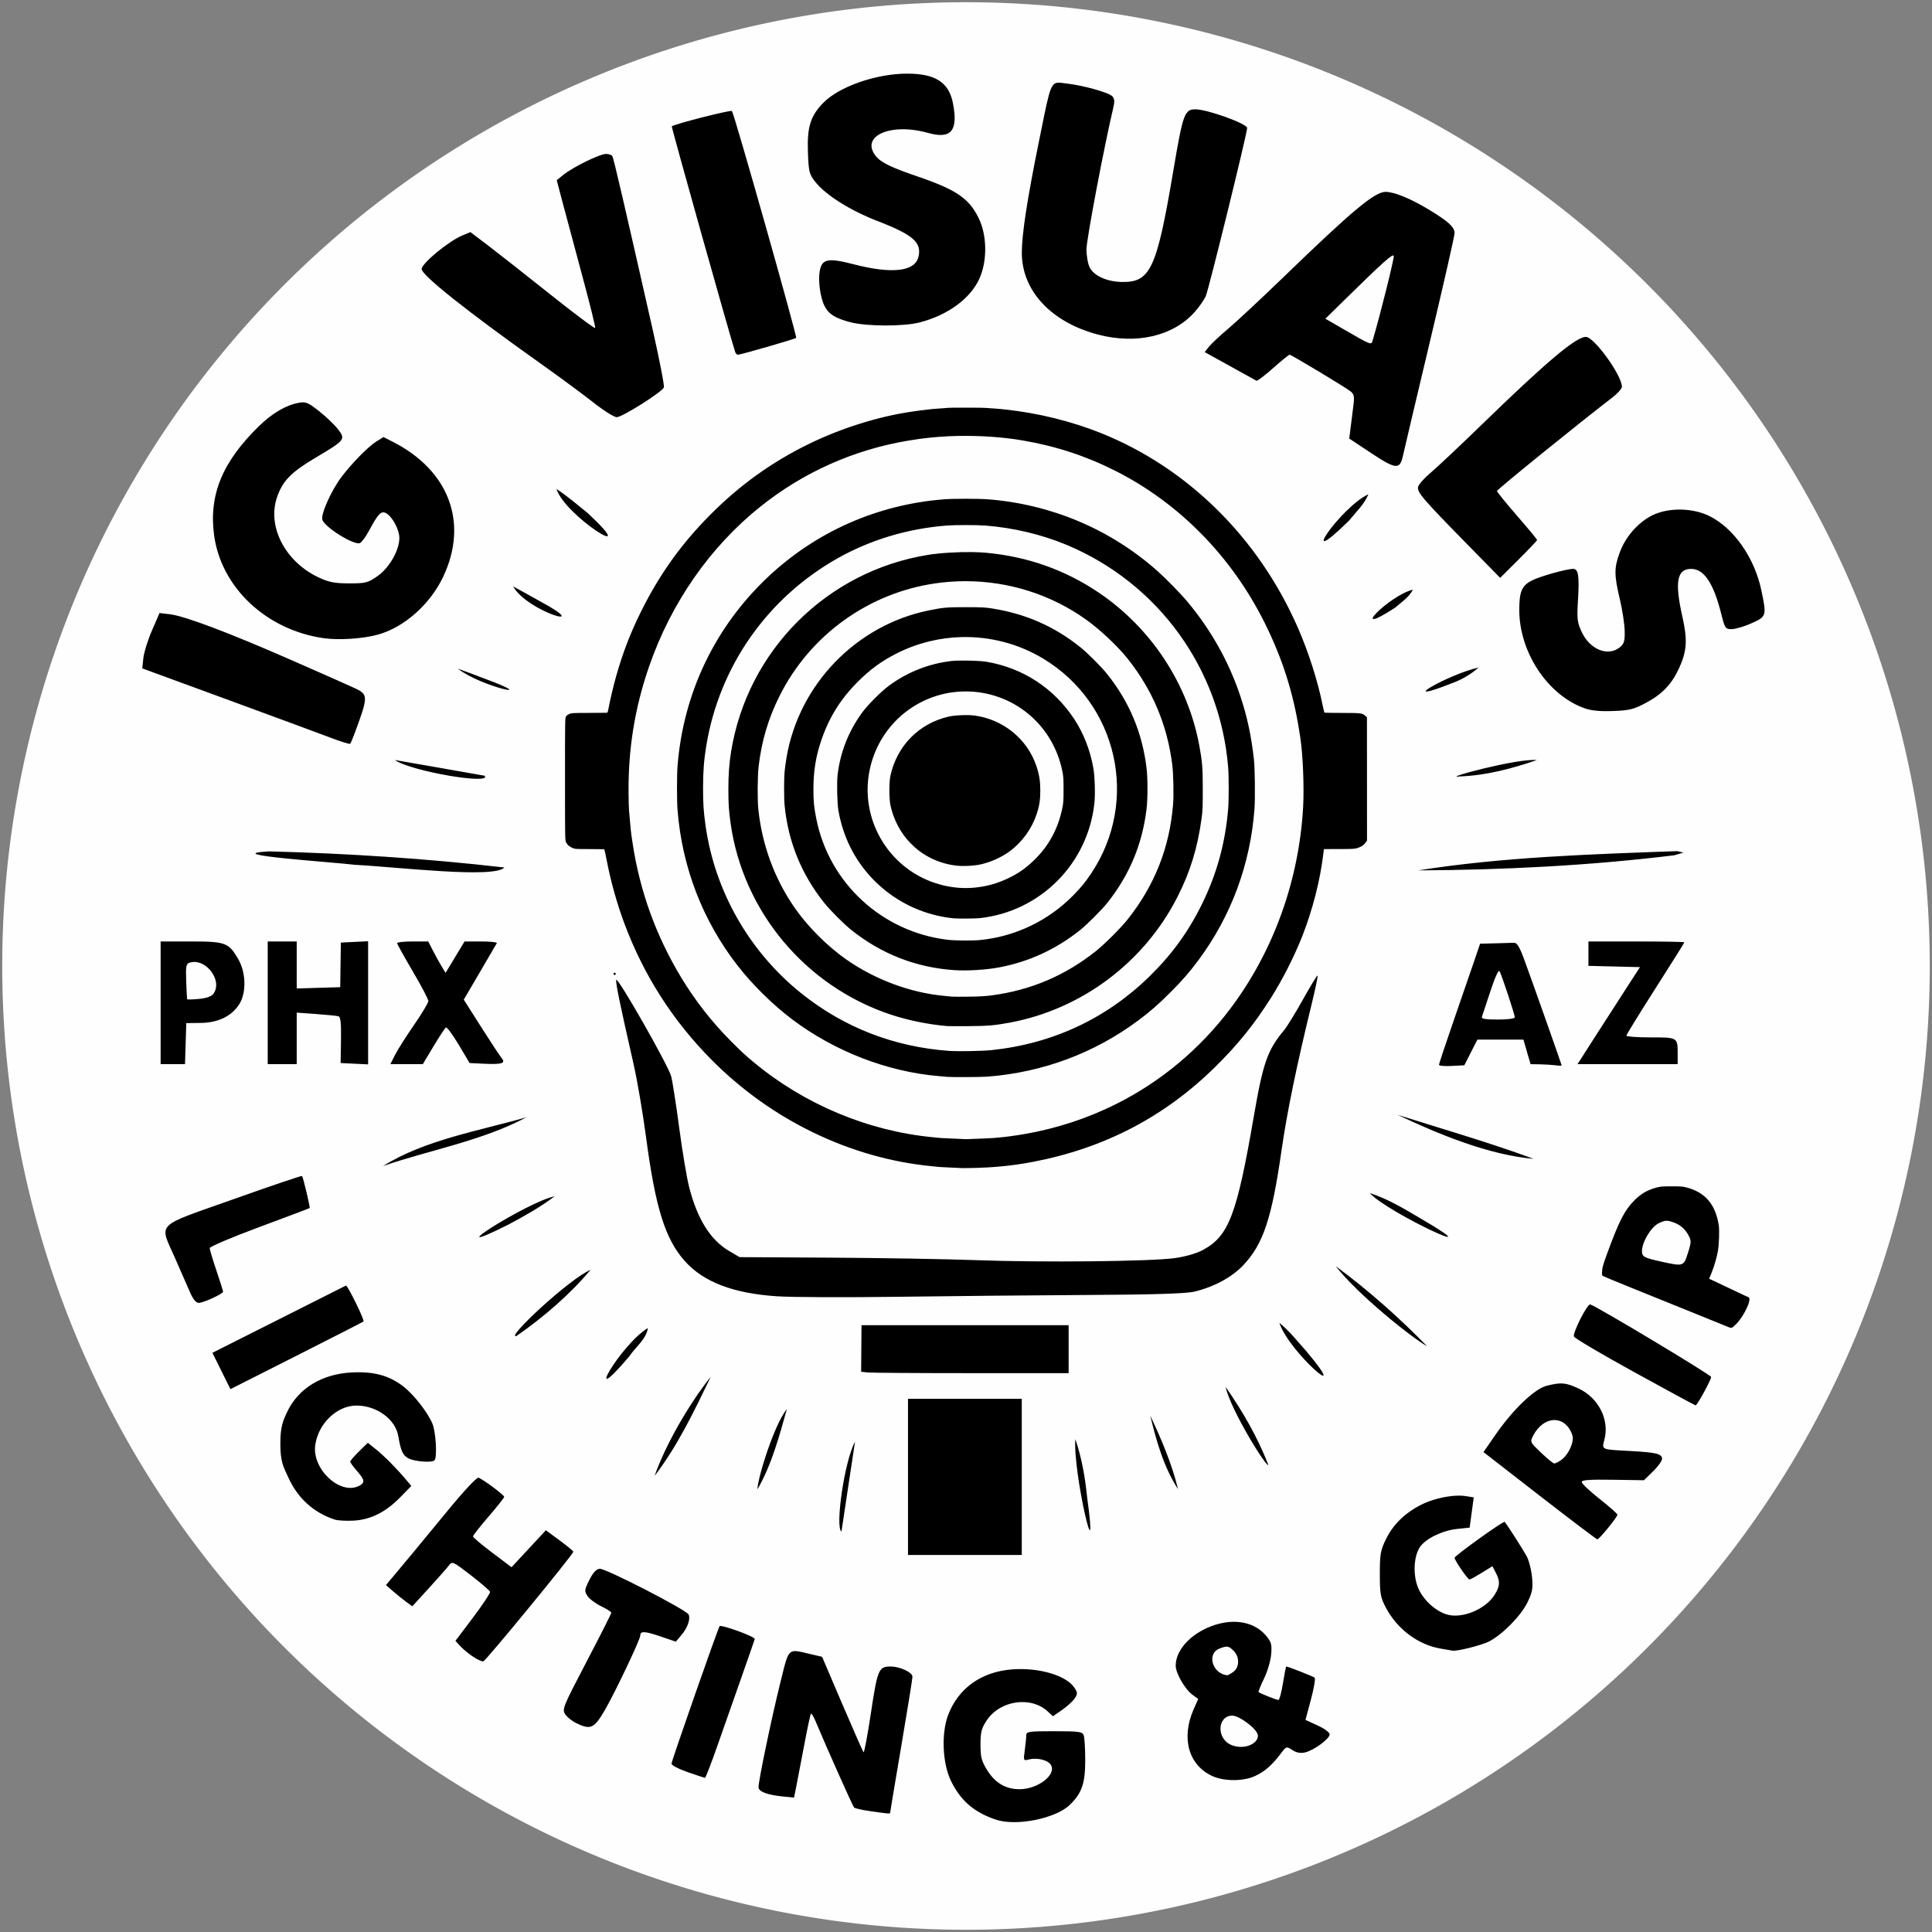 <?xml version="1.0" encoding="UTF-8" standalone="no"?>
<svg
   viewBox="0 0 866 866"
   width="866"
   height="866"
   xmlns="http://www.w3.org/2000/svg">
  <rect x="0" y="0" width="866" height="866" fill="#808080" stroke="none"/>
  <path style="display:inline;fill:#fefefe;stroke-width:0"
     d="M 865,433 A 432,432 0 0 1 433,865 432,432 0 0 1 1,433 432,432 0 0 1 433,1 432,432 0 0 1 865,433 Z" />
  <path style="fill:#000000;fill-opacity:1"
     d="m 406.707,33.006 c -13.936,-0.013 -30.602,5.793 -37.74,13.148 -5.727,5.902 -7.234,10.8 -6.816,22.16 0.326,8.846 0.561,9.771 3.41,13.346 4.625,5.803 15.7,12.756 27.672,17.375 16.132,6.223 20.061,9.678 18.424,16.201 -1.626,6.479 -11.881,7.643 -28.811,3.271 -11.695,-3.02 -14.38,-2.505 -15.404,2.953 -0.813,4.336 0.25,12.041 2.176,15.766 1.856,3.588 4.674,5.362 11.396,7.168 7.26,1.951 24.007,2.011 31.293,0.113 12.683,-3.304 22.795,-10.774 26.777,-19.781 3.516,-7.953 3.351,-19.298 -0.391,-26.93 C 434.314,88.864 428.661,85.027 411,79.002 c -11.095,-3.785 -15.883,-6.074 -18.098,-8.646 -7.856,-9.127 5.957,-15.584 23.066,-10.783 10.412,2.922 13.614,-0.919 11.164,-13.391 -1.821,-9.27 -7.858,-13.164 -20.426,-13.176 z m 67.057,4.107 c -3.119,0.524 -3.768,5.039 -8.256,27.199 -5.106,25.211 -7.464,40.603 -7.49,48.902 -0.055,17.059 13.141,31.251 34.184,36.764 17.145,4.492 33.524,0.711 43.17,-9.967 2.037,-2.255 4.337,-5.543 5.111,-7.307 1.361,-3.101 18.564,-73.039 18.533,-75.346 -0.026,-1.916 -17.814,-8.336 -23.143,-8.352 -4.915,-0.014 -5.631,1.963 -9.939,27.492 -7.404,43.871 -10.248,50.072 -22.879,49.9 -6.794,-0.092 -12.636,-2.688 -14.6,-6.486 C 487.654,118.366 487,114.687 487,111.74 c 0,-4.333 7.923,-46.187 11.971,-63.24 0.721,-3.037 0.624,-4.326 -0.4,-5.354 -1.728,-1.734 -13.019,-4.871 -20.631,-5.732 -1.823,-0.206 -3.136,-0.475 -4.176,-0.301 z M 328.084,49.762 c -0.529,-0.591 -25.564,5.784 -26.959,6.865 -0.28,0.217 26.017,93.845 28.402,101.123 0.225,0.688 0.78,1.25 1.232,1.25 1.278,0 25.595,-7.02 26.113,-7.539 0.532,-0.532 -27.792,-100.587 -28.789,-101.699 z M 271.576,69 c -2.74,0 -14.834,5.941 -19.051,9.359 l -2.975,2.41 2.602,9.865 c 1.43,5.426 5.377,20.151 8.771,32.723 3.394,12.571 6.037,23.211 5.873,23.645 -0.164,0.433 -9.297,-6.389 -20.297,-15.16 -11,-8.771 -23.52,-18.617 -27.822,-21.879 l -7.82,-5.93 -3.625,1.514 C 201.024,108.141 189,118.071 189,120.604 c 0,2.752 20.616,19.137 53,42.123 8.525,6.051 19.285,13.987 23.912,17.637 4.627,3.65 9.366,6.637 10.529,6.637 2.462,0 20.349,-11.292 21.137,-13.344 0.293,-0.763 -2.003,-12.585 -5.102,-26.271 -12.924,-57.093 -17.439,-76.516 -18,-77.424 C 274.15,69.433 272.845,69 271.576,69 Z m 349.537,17 c -4.943,0 -14.707,8.154 -46.1,38.5 -9.673,9.35 -20.679,19.615 -24.457,22.812 -3.778,3.197 -7.699,6.871 -8.715,8.162 l -1.848,2.348 11.254,6.229 c 6.189,3.426 11.56,6.4 11.936,6.607 0.375,0.208 3.733,-2.331 7.461,-5.641 3.728,-3.31 7.054,-6.018 7.391,-6.018 0.779,0 24.831,14.452 27.346,16.432 1.554,1.223 1.777,2.316 1.275,6.275 -0.334,2.637 -0.891,7.061 -1.238,9.832 l -0.631,5.037 9.355,6.205 c 11.636,7.717 13.329,7.886 14.727,1.469 0.569,-2.612 6.006,-25.634 12.082,-51.16 C 647.028,127.564 652,105.704 652,104.514 652,101.79 649.314,99.317 640.633,94.047 632.451,89.08 624.979,86 621.113,86 Z m 3.623,28.707 c 0.302,0.906 -6.014,26.255 -9.354,37.543 -0.769,2.598 -0.12,2.833 -13.59,-4.941 l -7.707,-4.447 8.848,-8.682 c 17.158,-16.835 21.415,-20.637 21.803,-19.473 z M 710.846,151 c -4.429,0 -17.597,11.104 -46.84,39.5 -9.629,9.35 -19.824,18.946 -22.658,21.324 -2.834,2.379 -5.393,5.241 -5.686,6.361 -0.618,2.362 1.851,5.242 22.783,26.574 l 13.992,14.26 8.281,-8.238 c 4.555,-4.531 8.274,-8.473 8.264,-8.76 -0.01,-0.287 -4.06,-5.173 -9,-10.857 C 675.042,225.479 671,220.488 671,220.074 671,219.443 708.528,189.048 722.693,178.205 725.062,176.392 727,174.204 727,173.344 727,168.236 714.539,151 710.846,151 Z m -574.816,29.357 c -0.614,-0.029 -1.259,0.045 -2.029,0.18 -5.737,1.006 -11.884,4.595 -17.898,10.449 -16.454,16.014 -22.574,30.899 -20.131,48.967 3.162,23.38 23.394,42.402 49.029,46.096 6.948,1.001 17.969,0.258 24.668,-1.662 11.679,-3.348 23.141,-13.564 28.957,-25.811 11.454,-24.118 2.719,-47.646 -22.453,-60.488 l -4.281,-2.184 -3.195,1.988 c -3.581,2.229 -10.734,9.486 -15.533,15.76 -4.577,5.984 -9.456,16.846 -8.674,19.311 1.079,3.401 14.108,11.513 16.82,10.473 0.79,-0.303 2.684,-2.889 4.209,-5.744 3.953,-7.402 5.355,-8.83 7.52,-7.672 2.817,1.508 5.963,7.392 5.963,11.152 0,5.526 -4.543,13.415 -9.85,17.1 -4.3,2.986 -5.254,3.229 -12.65,3.219 -6.526,-0.009 -9.034,-0.496 -13.619,-2.637 -15.015,-7.012 -23.218,-22.765 -18.723,-35.955 2.484,-7.288 6.282,-11.205 17.066,-17.605 13.522,-8.025 13.757,-8.317 10.297,-12.854 -1.496,-1.961 -5.263,-5.579 -8.371,-8.041 -3.729,-2.954 -5.28,-3.954 -7.121,-4.041 z m 288.729,2.451 c -0.089,0.051 -1.474,0.166 -3.076,0.254 -1.602,0.088 -3.167,0.201 -3.48,0.25 -0.313,0.049 -1.325,0.159 -2.25,0.246 -0.925,0.087 -2.708,0.306 -3.963,0.486 -1.255,0.181 -2.767,0.399 -3.361,0.484 -14.737,2.11 -31.625,7.408 -45.986,14.428 -16.771,8.198 -31.076,18.479 -44.424,31.928 -12.826,12.923 -22.504,26.441 -30.713,42.902 -4.955,9.936 -8.269,18.542 -11.404,29.605 -1.126,3.975 -2.776,10.987 -3.393,14.426 -0.211,1.179 -0.398,1.636 -0.684,1.674 -0.216,0.029 -3.852,0.057 -8.078,0.06 -6.963,0.007 -7.78,0.049 -8.709,0.455 -0.564,0.247 -1.238,0.722 -1.5,1.055 -0.468,0.595 -0.477,1.055 -0.477,28.094 0,26.548 0.016,27.52 0.457,28.381 0.602,1.175 1.332,1.831 2.787,2.502 1.156,0.533 1.422,0.553 7.721,0.553 3.588,0 6.585,0.06 6.66,0.135 0.075,0.075 0.577,2.4 1.113,5.166 1.797,9.263 4.59,19.238 7.801,27.857 8.744,23.474 21.88,43.973 39.498,61.641 26.707,26.782 61.951,43.785 98.094,47.322 1.453,0.142 3.052,0.308 3.555,0.367 0.502,0.059 2.827,0.179 5.164,0.266 2.337,0.087 4.286,0.187 4.33,0.225 0.044,0.037 2.259,0.027 4.922,-0.021 10.155,-0.186 18.693,-1.041 27.775,-2.781 31.854,-6.105 58.77,-20.117 81.404,-42.377 10.224,-10.055 17.358,-18.861 25.014,-30.881 5.227,-8.207 10.642,-18.867 14.219,-27.994 4.556,-11.625 7.921,-24.733 9.348,-36.402 l 0.309,-2.521 6.834,-0.012 c 5.911,-0.009 7.012,-0.069 8.154,-0.443 1.814,-0.594 2.804,-1.243 3.629,-2.383 l 0.699,-0.969 -0.01,-27.623 -0.012,-27.621 -0.734,-0.688 c -1.283,-1.2 -2.047,-1.293 -10.455,-1.293 -4.248,0 -7.793,-0.069 -7.877,-0.152 -0.084,-0.084 -0.423,-1.489 -0.754,-3.123 -2.25,-11.113 -6.399,-24.094 -11.203,-35.049 -17.669,-40.291 -49.429,-71.616 -88.406,-87.197 -13.086,-5.231 -28.397,-8.992 -42.645,-10.473 -0.726,-0.075 -1.7,-0.186 -2.162,-0.244 -0.462,-0.058 -1.975,-0.172 -3.361,-0.254 -1.387,-0.082 -2.954,-0.191 -3.482,-0.244 -1.24,-0.124 -16.673,-0.139 -16.887,-0.016 z m 5.373,12.586 c 9.497,-0.144 19.489,0.543 27.963,1.979 15.09,2.556 28.604,6.974 41.904,13.697 28.655,14.485 52.21,38.521 66.998,68.363 7.927,15.996 12.773,31.294 15.488,48.896 0.153,0.991 0.323,2.093 0.379,2.449 1.155,7.357 1.749,22.182 1.244,31.07 -1.869,32.884 -13.283,64.531 -32.496,90.105 -13.653,18.174 -31.154,32.821 -51.236,42.881 -12.849,6.436 -26.666,10.978 -40.961,13.465 -4.056,0.706 -9.132,1.395 -11.525,1.568 -1.189,0.086 -2.41,0.194 -2.713,0.24 -0.303,0.046 -2.356,0.15 -4.562,0.23 -2.207,0.08 -5.053,0.188 -6.326,0.24 -1.273,0.052 -2.355,0.062 -2.402,0.021 -0.047,-0.04 -2.192,-0.148 -4.768,-0.238 -2.575,-0.09 -5.061,-0.207 -5.523,-0.26 -0.462,-0.053 -2.083,-0.215 -3.602,-0.361 -28.964,-2.792 -57.547,-14.773 -80.133,-33.59 -4.019,-3.348 -5.603,-4.815 -10.4,-9.639 -8.408,-8.454 -15.947,-18.117 -22.137,-28.375 -11.327,-18.771 -18.533,-38.73 -21.799,-60.379 -0.779,-5.162 -0.787,-5.228 -1.576,-14.59 -0.084,-0.992 -0.175,-4.478 -0.203,-7.748 -0.172,-19.778 2.796,-38.112 9.15,-56.525 9.896,-28.674 27.395,-53.81 50.049,-71.887 19.254,-15.364 41.809,-25.421 66.123,-29.488 1.981,-0.331 4.14,-0.667 4.801,-0.744 0.66,-0.077 1.958,-0.24 2.883,-0.361 1.6,-0.21 3.179,-0.364 6.123,-0.598 2.982,-0.236 6.092,-0.376 9.258,-0.424 z m -180.68,23.783 c 3.737,12.133 39.148,34.258 14.166,10.979 -4.629,-3.77 -9.179,-7.678 -14.166,-10.979 z m 363.92,2.373 c -12.226,5.595 -33.148,35.848 -8.764,11.898 3.044,-3.785 6.965,-7.401 8.764,-11.898 z M 433,223.566 c -3.892,0 -7.785,0.08 -9.867,0.244 -29.848,2.349 -57.352,14.499 -78.971,34.883 -23.696,22.342 -37.896,52.048 -40.457,84.633 -0.328,4.167 -0.328,15.579 0,19.746 2.011,25.586 11.237,49.551 26.785,69.584 6.826,8.794 15.817,17.65 24.756,24.379 18.915,14.239 42.516,23.36 65.496,25.314 1.652,0.141 3.383,0.292 3.846,0.336 2.099,0.198 15.131,0.129 18.037,-0.094 24.776,-1.904 47.934,-10.541 67.652,-25.234 5.305,-3.953 8.917,-7.111 14.309,-12.506 5.391,-5.395 8.546,-9.01 12.496,-14.318 14.782,-19.866 23.423,-43.195 25.24,-68.139 0.327,-4.491 0.177,-18.029 -0.242,-21.822 -1.174,-10.637 -3.051,-19.397 -6.139,-28.623 -5.152,-15.398 -13.025,-29.443 -23.658,-42.211 -2.981,-3.58 -9.896,-10.644 -13.721,-14.018 -21.066,-18.581 -47.4,-29.683 -75.697,-31.91 -2.082,-0.164 -5.973,-0.244 -9.865,-0.244 z m 320.373,4.85 c -4.509,-0.068 -8.979,0.759 -12.578,2.494 -6.298,3.036 -12.057,9.502 -14.66,16.459 -2.658,7.104 -2.666,10.231 -0.065,21.188 1.138,4.792 2.118,11.192 2.18,14.223 0.093,4.614 -0.26,5.811 -2.18,7.365 -5.284,4.278 -13.333,1.076 -17.037,-6.779 -2.062,-4.372 -2.235,-5.836 -1.715,-14.455 C 707.967,258.148 707.487,255 705.197,255 c -3.022,0 -14.733,3.275 -18.488,5.17 -4.56,2.301 -5.709,4.961 -5.709,13.213 0,18.932 12.629,38.057 29.078,44.031 3.106,1.128 6.949,1.514 12.922,1.295 7.398,-0.271 9.315,-0.746 14.785,-3.668 7.287,-3.892 11.562,-8.373 14.859,-15.576 3.512,-7.67 3.818,-12.623 1.436,-23.205 C 750.605,260.825 751.684,255 758.02,255 c 5.81,0 10.03,6.322 13.537,20.283 1.614,6.425 1.817,6.717 4.689,6.717 1.652,0 5.648,-1.187 8.879,-2.637 6.737,-3.023 6.808,-3.269 4.363,-14.863 -3.066,-14.538 -12.413,-27.859 -23.299,-33.205 -3.76,-1.846 -8.308,-2.811 -12.816,-2.879 z m -320.371,6.936 c 3.402,1.4e-4 6.803,0.079 8.795,0.236 12.683,1.002 25.397,4.051 36.652,8.793 40.882,17.224 68.567,55.55 72.074,99.773 0.315,3.968 0.314,14.56 -0.002,18.305 -1.307,15.502 -5.06,29.165 -11.762,42.812 -6.05,12.319 -13.422,22.496 -23.355,32.24 -19.414,19.044 -43.568,30.34 -70.988,33.199 -4.12,0.43 -15.065,0.626 -18.988,0.342 -24.818,-1.8 -47.27,-10.553 -66.336,-25.863 -23.346,-18.747 -38.781,-45.889 -42.875,-75.395 -0.865,-6.231 -1.085,-9.623 -1.08,-16.596 0.006,-7.454 0.385,-12.435 1.432,-18.83 5.837,-35.672 27.41,-66.439 59.049,-84.215 14.606,-8.206 31.275,-13.205 48.584,-14.568 1.995,-0.157 5.399,-0.235 8.801,-0.234 z m 2.766,12.117 c -6.561,-0.09 -14.382,0.372 -19.838,1.254 -45.314,7.323 -80.886,42.867 -88.215,88.143 -0.85,5.249 -1.227,10.379 -1.23,16.814 -0.004,6.495 0.208,9.743 1.002,15.373 5.562,39.456 33.432,72.846 71.469,85.625 7.903,2.655 17.356,4.586 25.75,5.258 0.661,0.053 4.934,0.065 9.496,0.027 8.678,-0.072 11.718,-0.333 18.391,-1.576 32.282,-6.012 60.252,-26.976 75.195,-56.359 5.715,-11.238 8.999,-21.923 10.801,-35.137 0.481,-3.529 0.541,-4.964 0.541,-13.092 0,-9.678 -0.219,-12.411 -1.572,-19.695 -5.128,-27.597 -21.496,-52.508 -44.938,-68.393 -15.173,-10.282 -32.203,-16.298 -50.846,-17.963 -1.773,-0.158 -3.819,-0.249 -6.006,-0.279 z m -2.949,13.045 c 19.313,0.007 38.211,5.948 53.916,17.152 6.326,4.513 14.174,11.881 18.684,17.541 11.176,14.028 17.859,29.923 20.043,47.664 0.52,4.223 0.703,13.277 0.357,17.66 -1.52,19.256 -8.24,36.302 -20.311,51.518 -3.059,3.856 -10.47,11.262 -14.33,14.318 -13.893,11.003 -29.083,17.451 -46.639,19.799 -2.778,0.371 -5.409,0.52 -10.338,0.584 -3.636,0.047 -6.99,0.04 -7.453,-0.014 -0.463,-0.054 -2.085,-0.213 -3.605,-0.355 -15.107,-1.416 -30.781,-7.241 -43.705,-16.24 -8.52,-5.933 -17.255,-14.655 -23.174,-23.141 -9.028,-12.943 -14.662,-28.181 -16.342,-44.193 -0.46,-4.383 -0.391,-14.863 0.127,-19.295 1.336,-11.43 4.33,-21.491 9.41,-31.627 13.648,-27.228 39.857,-46.118 69.957,-50.42 4.467,-0.638 8.945,-0.953 13.402,-0.951 z m -202.814,2.33 c 6.316,11.399 37.357,20.283 11.887,6.58 -3.957,-2.203 -7.903,-4.427 -11.887,-6.58 z m 403.248,1.461 c -10.878,2.83 -29.73,22.239 -7.863,8.055 2.508,-2.235 6.573,-4.902 7.863,-8.055 z M 433,272.164 c -8.605,-0.008 -10.189,0.128 -16.68,1.447 -32.488,6.604 -58.171,33.134 -63.752,65.852 -0.319,1.868 -0.7,4.63 -0.848,6.139 -0.342,3.486 -0.347,12.171 -0.01,15.57 1.604,16.164 7.532,30.725 17.709,43.492 2.706,3.395 8.839,9.526 12.234,12.232 13.513,10.772 29.096,16.833 46.174,17.959 5.85,0.386 14.271,-0.136 20.082,-1.244 13.474,-2.57 25.386,-8.069 36.314,-16.768 2.941,-2.341 9.718,-9.118 12.059,-12.059 9.975,-12.532 15.741,-26.316 17.656,-42.207 0.552,-4.579 0.552,-13.698 0,-18.277 -1.906,-15.817 -7.696,-29.657 -17.604,-42.086 -2.706,-3.395 -8.837,-9.528 -12.232,-12.234 -11.702,-9.328 -24.5,-14.913 -39.561,-17.266 -3.099,-0.484 -4.382,-0.544 -11.543,-0.551 z m -361.5,2.621 -3.398,7.857 c -1.869,4.322 -3.605,9.905 -3.857,12.408 l -0.461,4.551 37.859,13.883 c 20.822,7.635 41.682,15.337 46.355,17.117 4.673,1.78 8.695,3.04 8.936,2.799 0.241,-0.241 0.979,-1.893 1.643,-3.67 6.545,-17.531 6.573,-18.329 0.705,-21.145 -2.08,-0.998 -15.031,-6.739 -28.781,-12.76 -28.372,-12.423 -47.717,-19.709 -54.42,-20.5 z m 359.584,10.781 c 12.704,-0.302 25.425,2.948 36.58,9.689 33.387,20.178 43.124,63.747 21.496,96.182 -2.7,4.049 -4.555,6.319 -8.133,9.951 -11.176,11.347 -25.932,18.412 -41.74,19.982 -3.399,0.338 -11.355,0.266 -14.633,-0.131 -29.324,-3.554 -53.016,-25.413 -58.748,-54.203 -1.054,-5.292 -1.296,-7.82 -1.289,-13.479 0.009,-7.645 0.981,-13.941 3.209,-20.777 3.476,-10.667 8.659,-19.135 16.59,-27.102 5.625,-5.65 10.885,-9.471 17.801,-12.932 9.116,-4.561 18.986,-6.947 28.867,-7.182 z m -1.059,10.533 c -1.388,0.025 -2.595,0.083 -3.432,0.178 -10.252,1.163 -19.939,5.002 -28.318,11.221 -3.241,2.405 -9.236,8.408 -11.639,11.652 -6.211,8.39 -10.044,18.089 -11.205,28.354 -0.379,3.352 -0.169,12.644 0.355,15.68 1.158,6.705 3.335,12.988 6.455,18.646 9.211,16.702 26.073,27.839 45.109,29.793 1.914,0.196 9.888,0.143 11.896,-0.08 27.169,-3.018 48.477,-24.482 51.322,-51.695 0.413,-3.954 0.17,-11.878 -0.479,-15.553 -1.414,-8.015 -4.386,-15.624 -8.602,-22.018 -9.105,-13.808 -22.878,-22.809 -39.238,-25.643 -2.274,-0.394 -8.063,-0.611 -12.227,-0.535 z m 232.732,3.115 c -13.761,3.076 -39.136,17.793 -10.967,6.668 3.982,-1.57 7.925,-3.928 10.967,-6.668 z m -457.488,0.518 c 10.112,8.079 38.982,14.416 11.506,4.289 -3.83,-1.443 -7.643,-2.934 -11.506,-4.289 z m 227.922,10.191 c 0.924,8.7e-4 1.82,0.031 2.65,0.09 20.055,1.423 36.327,15.801 40.342,35.645 0.485,2.395 0.552,3.415 0.545,8.381 -0.007,5.206 -0.06,5.894 -0.654,8.676 -1.88,8.809 -5.921,16.289 -12.113,22.416 -3.935,3.894 -7.357,6.314 -12.164,8.605 -4.65,2.216 -9.241,3.516 -14.402,4.08 -7.944,0.868 -16.168,-0.591 -23.619,-4.191 -16.995,-8.21 -26.951,-26.579 -24.51,-45.223 2.502,-19.108 16.809,-34.253 35.684,-37.777 2.424,-0.452 5.469,-0.704 8.242,-0.701 z m -0.664,10.615 c -2.661,0.03 -5.566,0.269 -7.234,0.654 -13.391,3.091 -23.216,13.052 -26.172,26.535 -0.618,2.817 -0.619,10.284 -0.004,13.133 3.222,14.919 14.942,25.577 29.908,27.195 2.409,0.26 6.792,0.087 9.434,-0.373 4.747,-0.826 10.418,-3.29 14.303,-6.213 5.483,-4.125 9.722,-10.006 11.887,-16.492 1.258,-3.77 1.672,-6.467 1.658,-10.818 -0.013,-4.174 -0.501,-7.126 -1.803,-10.939 -4.115,-12.052 -14.916,-20.802 -27.771,-22.496 -1.1,-0.145 -2.609,-0.203 -4.205,-0.186 z m -255.602,20.123 c 7.802,5.236 43.837,11.19 40.291,7.053 -13.429,-2.356 -26.854,-4.75 -40.291,-7.053 z m 511.93,0.049 c -8.312,-0.96 -43.36,8.47 -34.605,7.33 11.945,-0.454 23.352,-3.485 34.605,-7.33 z m 62.893,40.801 c -38.69,1.405 -78.009,2.615 -116.074,8.637 38.178,-0.197 76.791,-2.127 114.807,-6.777 l 4.107,-1.209 z m -631.338,0.109 c -23.446,1.449 30.082,4.901 38.629,6.02 19.1,0.984 62.594,6.255 67.039,1.203 -35.066,-4.026 -70.386,-6.316 -105.668,-7.223 z M 165,421.904 l -6.107,0.299 -6.107,0.297 -0.143,10 -0.143,10 -9.75,0.287 -9.75,0.285 V 432.537 422 h -6.5 -6.5 v 27.5 27.5 h 6.5 6.5 v -11.553 -11.551 l 8.75,0.631 c 4.812,0.347 9.316,0.808 10.008,1.023 0.917,0.286 1.21,3.169 1.086,10.67 l -0.168,10.279 6.162,0.297 L 165,477.096 V 449.5 Z M 72,422 v 27.5 27.5 h 5.463 5.463 L 83.213,467.797 83.5,458.596 90,458.518 c 7.836,-0.094 13.949,-3.091 17.297,-8.479 3.225,-5.19 2.969,-14.205 -0.576,-20.254 C 102.46,422.514 101.059,422 85.535,422 Z m 112.98,0 c -3.839,0 -6.979,0.338 -6.977,0.75 0.002,0.412 3.152,6.093 7,12.623 3.848,6.53 6.996,12.526 6.996,13.324 0,0.798 -2.858,5.58 -6.352,10.627 -3.494,5.047 -7.329,11.088 -8.521,13.426 l -2.168,4.25 h 7.281 7.281 l 4.77,-7.961 c 2.624,-4.378 5.14,-8.188 5.592,-8.467 0.451,-0.279 3.025,3.191 5.719,7.711 L 210.5,476.5 l 6.395,0.301 c 8.171,0.385 9.927,-0.184 7.934,-2.572 -0.794,-0.951 -4.931,-7.223 -9.195,-13.939 l -7.754,-12.213 7.201,-12.287 c 3.961,-6.758 7.389,-12.627 7.619,-13.039 0.23,-0.412 -2.931,-0.75 -7.025,-0.75 h -7.445 l -4.252,7.037 -4.252,7.039 -1.812,-2.98 c -0.997,-1.639 -2.744,-4.807 -3.883,-7.039 L 191.959,422 Z M 712,422 v 5.469 5.469 l 11.555,0.281 11.553,0.281 -6.475,10 c -3.562,5.5 -9.863,15.288 -14.002,21.75 L 707.104,477 H 729.553 752 v -4.418 C 752,464.928 752.114,465 739.893,465 733.901,465 729,464.654 729,464.232 c 0,-0.422 5.85,-9.925 13,-21.117 7.15,-11.193 13,-20.522 13,-20.732 C 755,422.173 745.325,422 733.5,422 Z m -33.287,0.584 c -0.942,0.046 -4.764,0.158 -8.494,0.25 l -6.783,0.166 -2.633,7.75 c -1.449,4.263 -5.595,16.3 -9.215,26.75 -3.62,10.45 -6.582,19.361 -6.584,19.801 -0.002,0.44 2.556,0.665 5.684,0.5 l 5.686,-0.301 2.924,-5.75 2.922,-5.75 h 10.32 10.318 l 1.6,5.5 1.6,5.5 4.221,0.068 c 2.322,0.038 5.46,0.232 6.973,0.432 1.512,0.2 2.75,0.227 2.75,0.059 0,-0.391 -13.18,-37.665 -16.816,-47.559 -2.006,-5.456 -3.224,-7.477 -4.471,-7.416 z m -591.025,8.621 c 6.226,0.531 11.773,9.048 7.98,14.234 -0.881,1.206 -3.08,1.99 -6.5,2.318 -2.842,0.273 -5.226,0.327 -5.295,0.119 -0.069,-0.207 -0.253,-3.847 -0.41,-8.088 -0.249,-6.734 -0.054,-7.785 1.541,-8.291 0.892,-0.283 1.794,-0.369 2.684,-0.293 z m 584.463,4.102 C 673.143,437.08 679,454.788 679,456.016 679,456.576 675.721,457 671.393,457 c -5.669,0 -7.487,-0.318 -7.137,-1.25 0.258,-0.688 1.976,-5.862 3.818,-11.498 2.004,-6.132 3.641,-9.724 4.076,-8.945 z M 275.5,436 c -0.275,0 -0.5,0.225 -0.5,0.5 0,0.275 0.225,0.5 0.5,0.5 0.275,0 0.5,-0.225 0.5,-0.5 0,-0.275 -0.225,-0.5 -0.5,-0.5 z m 315.104,1.271 c -0.205,-0.205 -3.125,4.566 -6.488,10.602 -3.364,6.036 -7.173,12.246 -8.467,13.801 -7.538,9.061 -9.477,14.574 -13.656,38.826 -7.575,43.957 -11.195,53.493 -22.668,59.719 -3.019,1.638 -7.817,3.031 -12.824,3.725 -10.816,1.497 -59.534,1.995 -89,0.908 -13.2,-0.487 -42.45,-0.991 -65,-1.119 l -41,-0.232 -4.676,-2.748 c -8.4,-4.938 -14.257,-14.303 -17.932,-28.672 -1.044,-4.084 -3.041,-16.009 -4.438,-26.502 C 303.059,495.085 301.447,484.7 300.871,482.5 c -1.288,-4.925 -24.259,-45.208 -24.662,-43.25 -0.285,1.385 1.742,11.209 7.736,37.496 1.661,7.285 4.201,22.135 5.643,33 4.195,31.612 8.57,45.622 17.314,55.453 8.412,9.457 21.737,14.555 41.441,15.854 6.686,0.441 31.056,0.537 54.156,0.217 23.1,-0.321 61.206,-0.684 84.68,-0.809 29.558,-0.157 44.315,-0.606 48,-1.461 8.821,-2.046 17.09,-6.51 22.225,-12 8.889,-9.503 12.654,-20.865 17.039,-51.412 2.442,-17.015 6.753,-37.947 13.494,-65.516 1.671,-6.835 2.871,-12.596 2.666,-12.801 z m 35.822,62.428 c 18.517,8.784 41.101,18.031 61.018,19.744 -19.766,-7.292 -40.725,-13.323 -61.018,-19.744 z m -390.473,1.119 c -21.501,6.137 -45.538,10.138 -64.242,21.828 21.266,-7.25 44.594,-11.349 64.242,-21.828 z m -100.57,26.297 c -0.176,-0.212 -14.059,4.496 -30.852,10.463 -35.671,12.675 -33.174,10.126 -25.988,26.543 2.498,5.708 5.479,12.516 6.623,15.129 1.404,3.205 2.681,4.75 3.93,4.75 2.073,0 10.904,-4.059 10.904,-5.012 0,-0.337 -1.35,-4.607 -3,-9.488 -1.65,-4.881 -3,-9.403 -3,-10.049 0,-0.646 10.013,-4.892 22.25,-9.434 12.237,-4.542 22.382,-8.373 22.543,-8.514 0.314,-0.275 -2.879,-13.747 -3.41,-14.389 z m 613.924,4.654 c -4.273,0.002 -5.057,0.064 -6.854,0.551 -4.059,1.099 -6.962,2.799 -9.949,5.824 -4.354,4.41 -6.851,9.311 -12.152,23.855 -1.793,4.92 -2.118,6.041 -2.225,7.686 -0.095,1.463 -0.045,1.99 0.207,2.195 0.183,0.149 6.141,2.619 13.24,5.49 7.099,2.871 14.971,6.055 17.492,7.076 2.521,1.022 9.034,3.657 14.475,5.854 5.44,2.197 10.379,4.203 10.977,4.459 0.597,0.256 1.292,0.469 1.543,0.473 0.255,0.004 1.21,-0.762 2.17,-1.74 3.709,-3.779 7.221,-11.494 5.482,-12.043 -0.285,-0.09 -2.442,-1.087 -4.795,-2.215 -5.139,-2.463 -8.736,-4.167 -11.086,-5.252 l -1.742,-0.803 0.947,-2.268 c 1.186,-2.835 2.247,-6.36 2.916,-9.697 0.592,-2.953 0.843,-9.781 0.447,-12.176 -1.526,-9.244 -6.005,-14.498 -14.258,-16.729 -1.778,-0.481 -2.571,-0.543 -6.836,-0.541 z m -135.357,3.006 c 8.569,9.22 57.487,31.631 22.973,11.488 -7.372,-4.353 -14.76,-8.878 -22.973,-11.488 z m -365.357,1.463 c -12.332,2.519 -54.855,29.765 -20.832,12.738 7.176,-3.839 14.338,-7.803 20.832,-12.738 z m 498.369,10.955 c 0.989,-0.021 2.028,0.293 3.691,0.926 2.324,0.884 4.509,2.707 5.707,4.758 1.87,3.202 1.879,3.524 0.24,8.725 -1.911,6.062 -2.002,6.093 -11.674,3.971 C 736.937,563.819 736,563.324 736,560.848 c 0,-4.145 4.072,-10.915 7.568,-12.582 1.465,-0.698 2.404,-1.052 3.393,-1.072 z m -148.248,20.348 c 9.911,12.764 34.16,32.155 41,35.912 -12.757,-13.005 -26.325,-25.101 -41,-35.912 z m -334,1.633 c -10.05,4.412 -38.709,31.415 -33.191,29.658 12.106,-8.377 24.003,-18.654 33.191,-29.658 z m -109.67,7.078 c -0.299,0.154 -13.885,6.996 -30.191,15.205 l -29.646,14.926 4.039,8.145 4.039,8.146 29.609,-14.973 c 16.284,-8.235 29.805,-15.147 30.047,-15.359 0.598,-0.526 -7.214,-16.442 -7.896,-16.09 z m 557.771,8.455 c -1.349,-0.301 -7.966,12.745 -7.303,14.398 0.307,0.767 12.58,8.007 27.273,16.088 14.693,8.081 26.949,14.719 27.234,14.75 0.687,0.076 6.98,-11.402 6.98,-12.73 0,-0.907 -51.779,-31.969 -54.186,-32.506 z m -139.359,8.232 c 4.296,13.288 33.484,38.182 12.018,12.645 -3.868,-4.326 -7.494,-8.968 -12.018,-12.645 z M 386.164,594 l -0.082,10.434 -0.084,10.434 2.75,0.316 c 1.513,0.174 22.439,0.316 46.502,0.316 H 479 V 604.75 594 h -46.418 z m -95.75,1.291 c -11.978,7.082 -30.36,38.638 -8.359,12.701 2.721,-4.167 7.551,-7.518 8.359,-12.701 z m -132.799,19.898 c -13.429,0.705 -23.961,7.181 -28.961,17.811 -1.698,3.61 -3.012,6.446 -2.996,14.066 0.018,8.234 1.289,10.233 3.684,15.434 4.219,9.162 11.295,15.542 20.658,18.625 1.375,0.453 5.209,0.67 8.52,0.482 7.665,-0.433 14.379,-3.802 20.912,-10.494 l 4.934,-5.053 -1.898,-2.279 c -4.191,-5.035 -10.17,-11.109 -13.783,-14 l -3.818,-3.057 -3.932,3.842 C 158.771,652.679 157,654.749 157,655.168 c 0,0.419 1.35,2.3 3,4.18 3.507,3.995 3.703,5.206 1.066,6.617 -8.374,4.482 -21.225,-7.294 -19.773,-18.119 1.306,-9.738 9.774,-17.866 18.57,-17.824 9.079,0.043 17.414,6.182 18.68,13.758 1.115,6.674 2.065,8.702 4.674,9.975 2.911,1.42 10.405,1.956 11.535,0.826 1.298,-1.299 0.616,-12.931 -0.973,-16.58 -2.287,-5.253 -8.476,-13.1 -13.139,-16.658 -6.349,-4.845 -13.176,-6.669 -23.025,-6.152 z m 160.992,1.895 c -10.31,12.924 -20.591,31.286 -25.191,44.484 10.402,-13.597 17.796,-29.135 25.191,-44.484 z m 382.111,3.07 c -2.041,-0.179 -4.165,0.181 -7.387,0.992 -5.528,1.392 -15.163,10.629 -23.178,22.223 l -5.195,7.516 25.195,19.559 C 704.012,681.2 715.642,690 715.998,690 716.83,690 725,679.981 725,678.961 c 0,-0.424 -3.6,-3.611 -8,-7.084 -4.4,-3.473 -8,-6.874 -8,-7.559 0,-0.943 3.372,-1.193 13.938,-1.031 l 13.938,0.213 4.062,-3.953 c 2.234,-2.174 4.062,-4.709 4.062,-5.633 0,-2.252 -2.653,-2.898 -14.5,-3.535 -13.102,-0.704 -12.528,-0.434 -11.291,-5.307 2.233,-8.797 -2.757,-18.556 -11.592,-22.67 -2.898,-1.349 -4.857,-2.069 -6.898,-2.248 z m -151.383,1.479 c 2.594,11.104 18.928,37.034 19.156,34.922 -4.821,-12.41 -11.545,-24.028 -19.156,-34.922 z M 407,627 v 35 35 h 25.5 25.5 v -35 -35 h -25.5 z m -54.271,4.557 c -6.049,7.549 -13.26,31.699 -13.209,36.018 6.428,-11.114 9.743,-23.749 13.209,-36.018 z m 162.846,2.934 c 2.785,11.501 6.005,23.029 12.473,33.035 -2.798,-11.49 -7.456,-22.369 -12.473,-33.035 z m 181.268,2.035 c 2.113,0.021 4.157,0.932 5.787,2.828 1.305,1.517 2.371,3.88 2.371,5.252 0,3.289 -2.441,7.889 -5.217,9.834 -1.226,0.858 -2.612,1.561 -3.08,1.561 -0.468,0 -3.123,-2.166 -5.898,-4.814 -5.015,-4.784 -5.039,-4.833 -3.529,-7.752 2.327,-4.5 6.045,-6.943 9.566,-6.908 z m -214.83,8.551 c -1.135,15.121 10.788,65.658 5.248,25.789 -0.876,-8.768 -2.401,-17.429 -5.248,-25.789 z m -98.756,1.145 c -4.827,8.873 -8.973,38.538 -6.082,40.27 2.039,-13.422 4.061,-26.845 6.082,-40.27 z m -168.736,16.148 c -0.76,-0.292 -6.256,5.545 -13.48,14.318 -15.972,19.397 -17.953,21.793 -23.424,28.312 l -4.613,5.5 3.248,2.822 c 1.787,1.553 4.447,3.694 5.91,4.756 l 2.66,1.93 7.598,-8.322 c 4.178,-4.578 8.208,-9.158 8.955,-10.18 1.278,-1.747 1.853,-1.476 9.668,4.568 4.57,3.534 8.449,6.876 8.619,7.426 0.17,0.55 -3.251,5.725 -7.602,11.5 l -7.912,10.5 2.178,2.369 c 1.197,1.303 3.751,3.418 5.676,4.703 1.925,1.285 4.011,2.245 4.635,2.133 C 217.719,744.51 257,696.664 257,695.539 c 0,-0.299 -2.773,-2.585 -6.162,-5.08 l -6.162,-4.535 -7.691,8.281 -7.691,8.281 -8.627,-6.492 c -4.744,-3.571 -8.635,-6.859 -8.646,-7.305 -0.011,-0.446 3.13,-4.45 6.98,-8.898 3.85,-4.448 7,-8.429 7,-8.846 0,-0.799 -9.282,-7.733 -11.48,-8.576 z M 652.5,670.443 c -4.958,0.265 -11.009,1.78 -15.432,4.021 -7.307,3.703 -12.578,8.835 -15.789,15.375 -2.477,5.045 -2.78,6.748 -2.779,15.66 6.9e-4,8.899 0.295,10.555 2.664,15.045 5.119,9.701 14.496,16.72 24.621,18.426 2.593,0.437 4.97,0.847 5.281,0.912 1.889,0.392 13.002,-2.387 16.328,-4.084 6.026,-3.074 14.289,-11.452 17.236,-17.477 2.23,-4.557 2.557,-6.299 2.113,-11.197 -0.289,-3.19 -1.304,-7.336 -2.256,-9.213 -1.349,-2.658 -8.568,-13.977 -10.041,-15.742 C 673.97,681.598 652,697.355 652,698.27 c 0,1.128 5.912,9.73 6.688,9.73 0.325,0 2.771,-1.341 5.436,-2.98 l 4.846,-2.982 1.516,2.932 c 2,3.868 1.907,5.877 -0.449,9.742 -4.096,6.717 -15.019,11.151 -21.824,8.859 -4.983,-1.678 -9.762,-6.012 -12.215,-11.08 -2.783,-5.75 -2.486,-14.975 0.621,-19.254 2.717,-3.742 10.089,-7.247 16.67,-7.926 l 5.467,-0.564 0.916,-6.779 0.918,-6.777 -3.596,-0.574 c -1.308,-0.209 -2.84,-0.26 -4.492,-0.172 z m -383.766,32.738 c -1.521,0.216 -2.987,1.837 -4.594,5.076 -2.188,4.411 -2.247,4.93 -0.803,7.135 0.857,1.308 3.606,3.37 6.109,4.582 2.503,1.212 4.553,2.539 4.553,2.949 0,0.41 -4.992,10.285 -11.094,21.943 -10.537,20.132 -11.018,21.312 -9.586,23.498 0.829,1.266 3.009,3.041 4.844,3.945 6.602,3.253 8.18,2.524 13.117,-6.061 C 275.946,758.138 287,734.84 287,733.117 c 0,-2.082 1.969,-2.009 8.846,0.33 l 7.094,2.412 2.531,-3.006 c 2.702,-3.211 4.068,-7.056 3.234,-9.102 -0.842,-2.066 -37.484,-20.924 -39.971,-20.57 z m 286.514,23.875 c -1.639,-0.152 -3.349,-0.129 -5.104,0.076 -2.339,0.273 -4.757,0.867 -7.193,1.793 C 533.486,732.522 527,739.72 527,746.623 c 0,3.391 4.158,10.596 7.533,13.055 l 2.557,1.863 -2.051,4.639 c -5.703,12.893 -2.275,25.083 8.42,29.941 5.26,2.389 13.846,2.386 19.041,-0.008 4.379,-2.017 7.634,-4.844 11.553,-10.035 2.535,-3.359 2.57,-3.371 5.209,-1.643 1.824,1.195 3.593,1.536 5.641,1.086 C 588.797,784.666 596,779.419 596,777.438 c 0,-0.903 -2.26,-2.583 -5.418,-4.029 l -5.418,-2.48 2.445,-9.137 c 1.345,-5.025 2.095,-9.434 1.668,-9.797 C 588.611,751.429 577.324,747 576.549,747 c -0.151,0 -0.819,3.375 -1.484,7.5 -0.665,4.125 -1.573,7.5 -2.016,7.5 -0.84,0 -8.284,-2.963 -8.902,-3.543 -0.195,-0.183 0.898,-2.89 2.428,-6.018 1.53,-3.128 2.975,-8.015 3.211,-10.859 0.377,-4.544 0.088,-5.578 -2.381,-8.512 -2.956,-3.512 -7.239,-5.555 -12.156,-6.012 z m -232.707,1.877 C 321.598,730.46 301,789.377 301,790.549 c 0,0.706 3.263,2.412 7.25,3.789 3.987,1.377 7.475,2.54 7.75,2.582 0.275,0.042 2.822,-6.56 5.66,-14.672 2.838,-8.111 7.704,-21.948 10.811,-30.748 3.107,-8.8 5.735,-16.375 5.84,-16.832 0.235,-1.031 -15.206,-6.646 -15.77,-5.734 z m 227.73,9.193 c 0.871,0.145 1.594,0.738 2.729,1.873 2.718,2.718 2.606,7.462 -0.223,9.443 -1.222,0.856 -2.46,1.529 -2.75,1.494 -6.68,-0.803 -9.207,-9.778 -3.377,-11.994 1.73,-0.658 2.75,-0.961 3.621,-0.816 z m -193.047,2.002 c -4.213,-0.458 -4.5,2.171 -7.578,14.621 C 345.766,770.446 340,798.137 340,801.078 c 0,2.016 3.963,3.505 11.205,4.209 l 4.707,0.457 1.041,-5.121 c 0.574,-2.817 2.173,-11.164 3.553,-18.547 1.38,-7.383 2.725,-13.641 2.988,-13.904 0.264,-0.264 1.211,1.277 2.105,3.424 4.566,10.955 16.628,37.994 17.221,38.604 0.374,0.385 3.605,1.117 7.18,1.627 8.6,1.227 9,1.256 9,0.676 0,-0.274 2.25,-13.731 5,-29.904 2.75,-16.173 5,-30.147 5,-31.053 C 409,749.62 403.362,747 399.223,747 c -5.358,0 -5.888,1.245 -8.826,20.74 -1.512,10.032 -2.999,17.989 -3.307,17.682 -0.307,-0.307 -4.618,-10.057 -9.578,-21.666 l -9.02,-21.107 -5.496,-1.281 c -2.526,-0.589 -4.367,-1.086 -5.771,-1.238 z m 96.787,8.133 c -13.976,0.958 -24.496,8.412 -29.062,20.592 -3.045,8.121 -2.501,21.391 1.193,29.146 4.313,9.054 10.43,14.363 20.357,17.668 8.971,2.987 26.451,-0.468 32.842,-6.49 5.536,-5.217 7.116,-9.706 7.104,-20.178 -0.006,-5.225 -0.32,-10.287 -0.697,-11.25 C 485.146,776.213 483.538,776 472.531,776 460.98,776 460,776.146 460,777.861 c 0,1.023 -0.295,4.014 -0.656,6.646 -0.651,4.751 -0.637,4.782 1.902,4.145 3.79,-0.951 8.677,0.337 9.891,2.605 2.353,4.397 -6.003,10.737 -14.152,10.74 -6.167,0.002 -10.912,-2.791 -14.484,-8.525 -2.55,-4.093 -3,-5.813 -3,-11.467 0,-5.583 0.443,-7.319 2.752,-10.809 6.011,-9.083 19.881,-11.092 27.475,-3.979 l 2.227,2.086 4.145,-2.873 c 2.279,-1.58 4.817,-3.898 5.639,-5.152 1.335,-2.037 1.319,-2.543 -0.137,-4.766 -3.579,-5.463 -15.639,-9.071 -27.588,-8.252 z M 552.283,769 c 3.267,0 11.12,5.927 11.523,8.697 0.19,1.305 -0.562,2.719 -1.973,3.707 -3.526,2.47 -9.463,2.057 -12.379,-0.859 C 545.175,776.265 546.955,769 552.283,769 Z" />
</svg>
